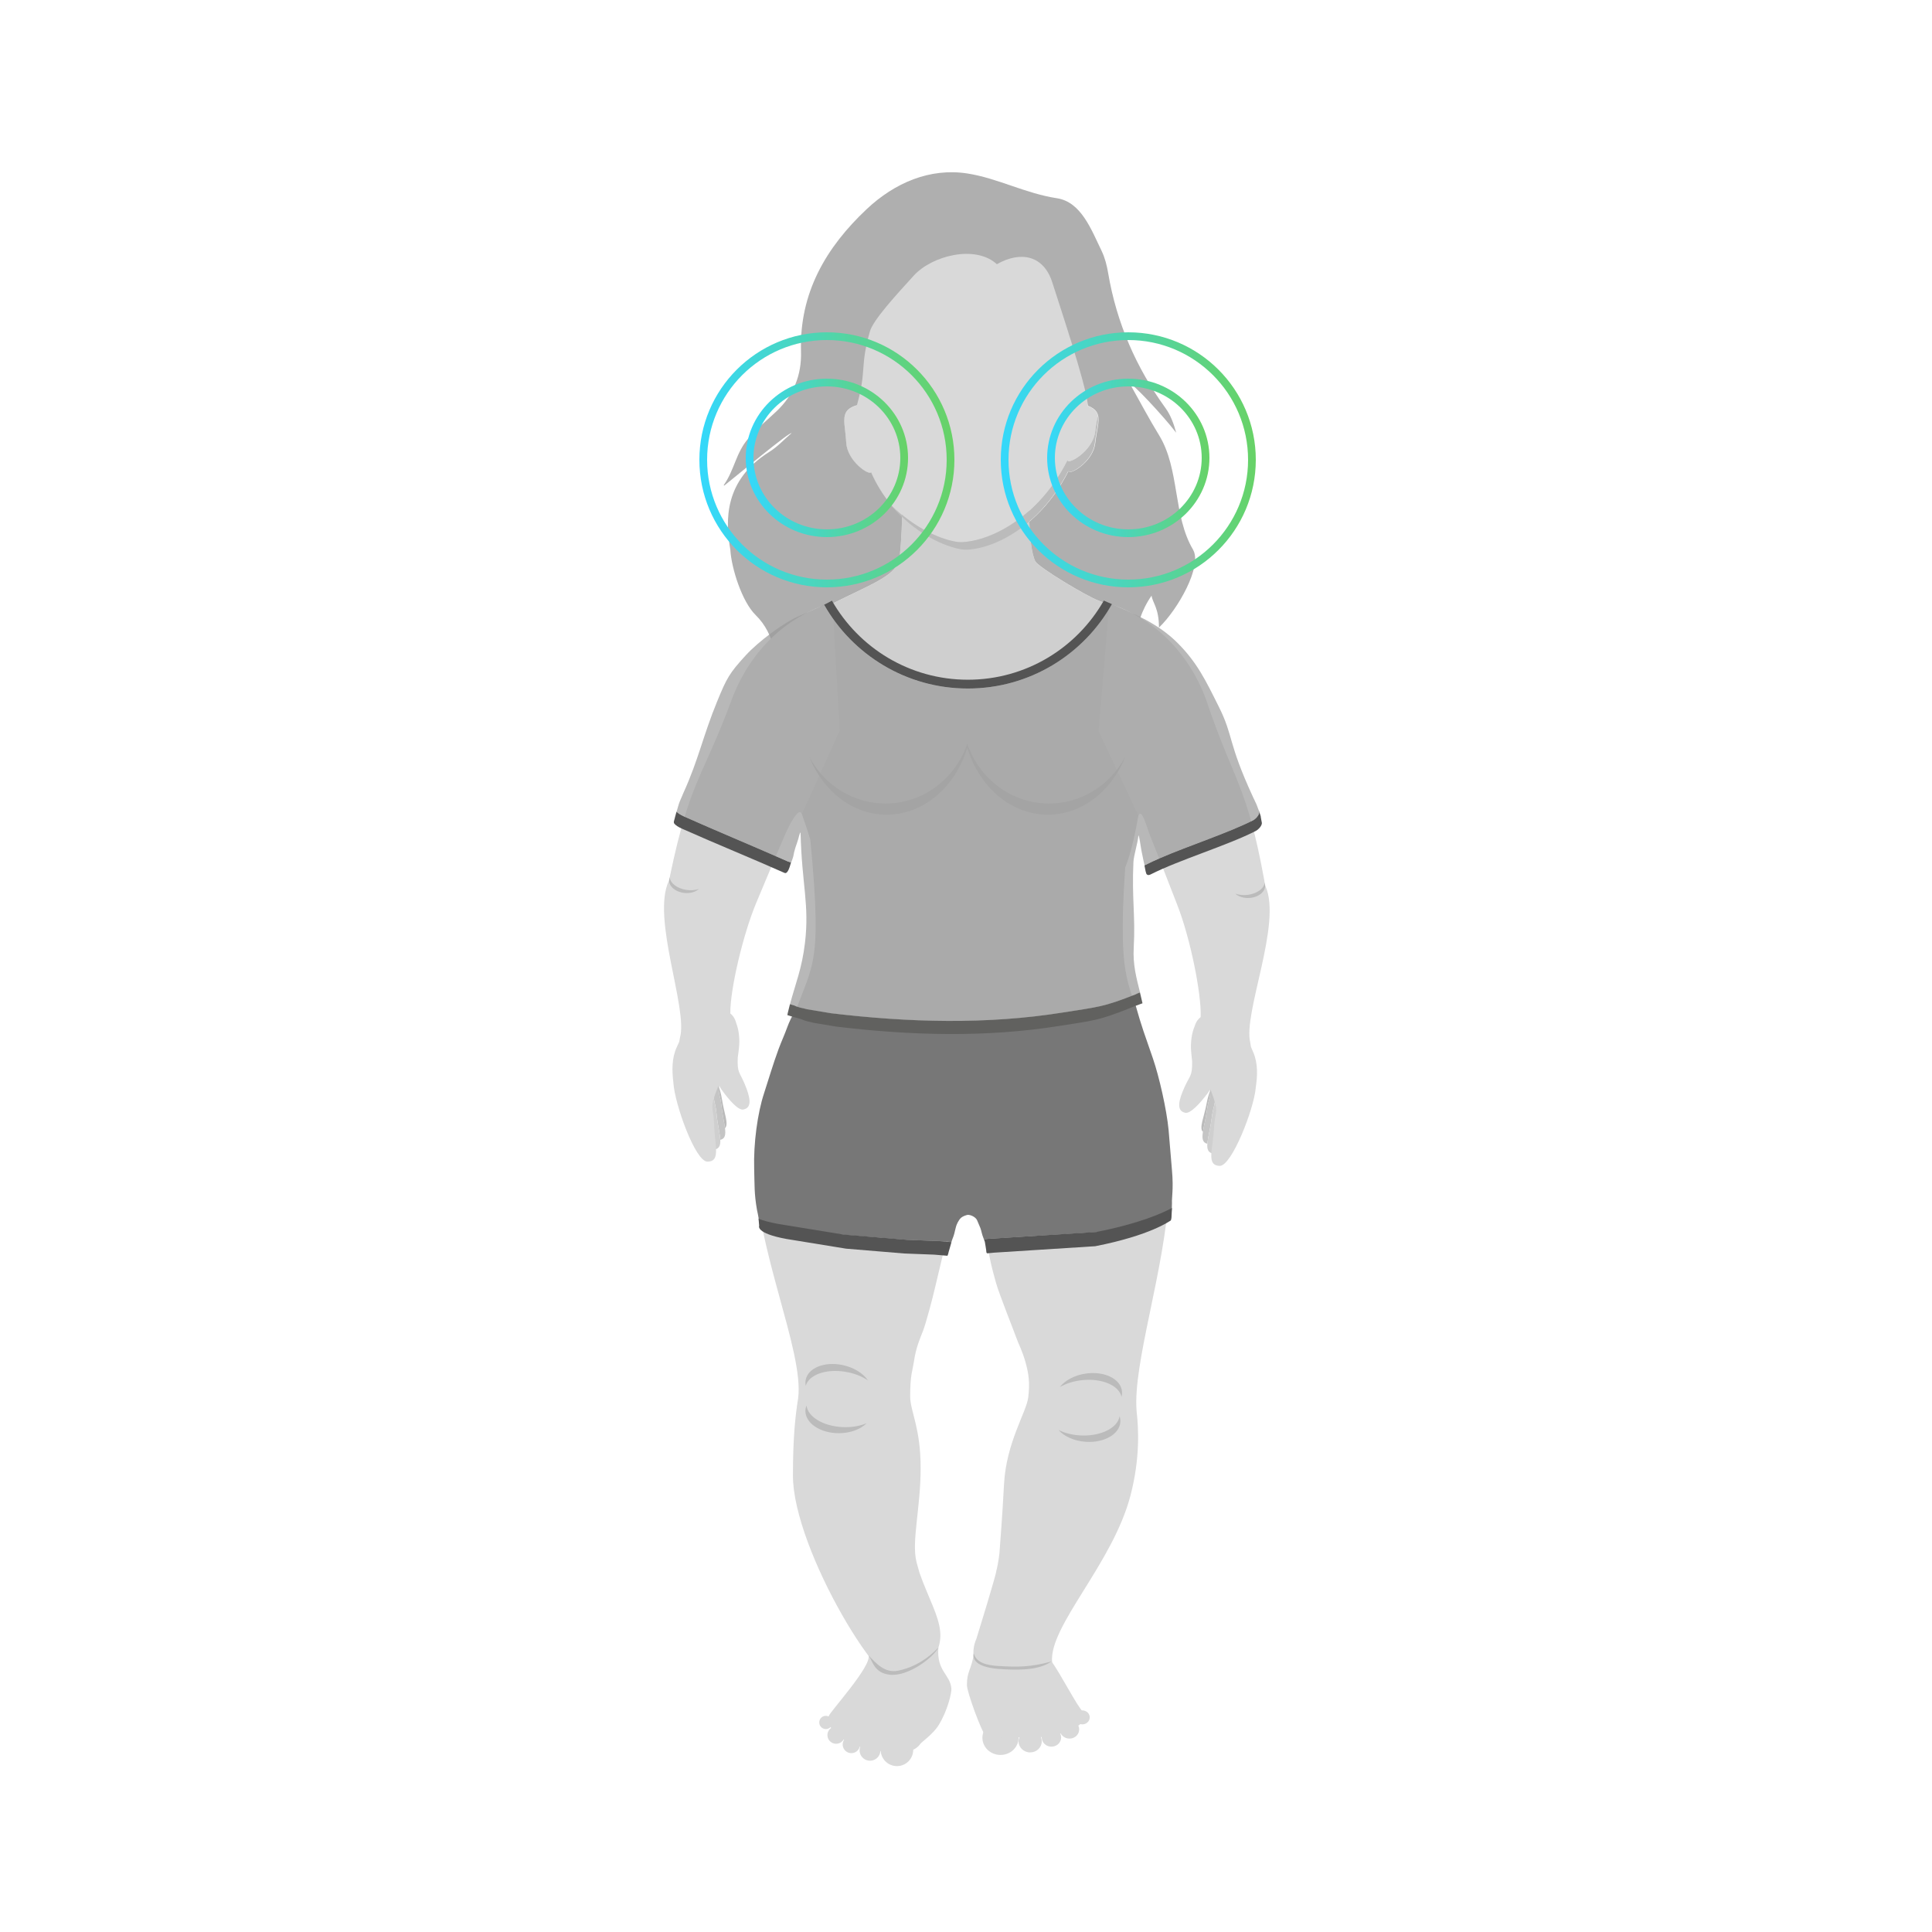 <?xml version="1.0" encoding="UTF-8"?>
<svg xmlns="http://www.w3.org/2000/svg" width="500" height="500" viewBox="0 0 500 500" fill="none">
  <path d="M293.429 165.72C292.189 162.23 291.789 159.56 290.009 157.46C290.009 157.46 288.629 157.05 288.299 156.93C287.149 156.51 284.599 155.58 284.559 155.57C281.119 154.31 268.749 146.82 267.959 145.31C266.299 142.12 266.169 131.43 266.439 128.87C263.299 131.39 259.929 130.66 256.619 131.99C253.149 133.39 255.909 135.35 252.909 135.47C252.719 135.47 252.139 134.98 251.899 134.96C251.849 134.96 250.259 132.75 250.209 132.74C250.009 132.73 245.989 134.47 245.759 134.44C245.629 134.42 245.019 134.79 244.869 134.77C244.769 134.76 243.389 134.41 243.289 134.39C241.999 134.18 242.059 135.64 240.249 135.02C236.969 133.91 237.089 133.54 233.379 130.78C233.699 132.73 233.049 144.15 232.619 145.3C231.099 149.35 225.219 151.31 214.229 156.82C213.389 157.24 212.729 157.62 212.189 157.84C211.269 158.21 210.799 158.43 210.469 158.56C210.389 158.59 210.229 158.67 210.159 158.7C210.119 158.72 209.939 158.79 209.909 158.81C209.629 159.05 207.699 161.37 207.689 163.47C207.409 164.51 207.139 165.48 206.889 166.39C205.049 173.18 204.189 177.32 204.389 192.52C204.429 195.63 204.919 200.08 205.859 204.7C206.749 209.1 208.749 213.79 209.719 217.38C213.119 252.81 209.789 248.9 204.369 266.27C199.929 280.49 226.729 312.29 250.249 312.06C281.129 311.77 296.149 281.63 294.719 266.27C293.509 253.29 288.889 258 291.199 224.51C293.409 219.07 294.919 210.22 295.849 202.48C296.419 197.67 296.769 193.3 296.919 190.44C297.339 182.38 296.039 172.97 293.459 165.71L293.429 165.72Z" fill="#CFCFCF"></path>
  <path d="M285.529 90.65C286.049 75.16 280.289 64.17 269.179 58.79C264.109 56.34 257.909 55.06 250.689 55.06C245.939 55.06 241.629 55.6 237.799 56.65C237.619 56.7 237.449 56.74 237.269 56.79C236.849 56.91 236.429 57.05 236.019 57.19C222.469 61.69 215.599 73.31 217.599 91.91C217.809 93.87 221.699 102.8 221.739 104.69C221.739 104.78 221.739 104.86 221.749 104.95C221.689 104.95 221.629 104.95 221.569 104.97C220.189 105.39 219.389 105.98 218.949 106.74C217.989 108.42 218.799 110.96 218.979 114.53C219.239 119.51 225.149 123.27 225.389 122.2C226.749 125.29 228.419 127.95 230.239 130.23C231.289 131.33 232.369 132.33 233.459 133.23C233.469 133.24 233.489 133.25 233.499 133.26C233.619 133.27 233.709 133.36 233.789 133.5C237.269 136.31 240.809 138.14 243.679 139.19C246.019 140.04 247.909 140.38 248.979 140.32C252.259 140.15 256.049 139 259.869 136.86C262.909 135.16 265.949 132.83 268.779 129.85C271.599 126.88 274.189 123.27 276.309 119C275.959 120.57 282.859 116.94 283.469 111.57C283.639 110.07 283.899 108.75 284.099 107.59C284.509 109.28 283.729 111.58 283.379 114.7C282.879 119.17 277.839 122.38 276.719 122.17C277.769 122.45 282.909 119.21 283.409 114.7C283.839 110.88 284.909 108.3 283.679 106.56C283.249 105.95 282.549 105.44 281.429 105.02C281.459 104.78 281.489 104.56 281.519 104.32C281.989 100.02 285.379 95.02 285.529 90.66V90.65Z" fill="#D9D9D9"></path>
  <path d="M308.778 142.28C303.528 133.47 305.348 121.41 299.988 112.67C297.308 108.3 294.918 103.75 292.398 99.28C292.888 98.95 300.888 107.43 304.398 111.99C303.768 109.66 302.959 107.44 301.639 105.62C294.039 95.14 288.969 83.57 286.789 70.66C286.459 68.72 285.958 66.73 285.118 64.98C282.398 59.35 279.788 52.26 273.518 51.3C265.398 50.07 258.158 46.11 250.388 44.9C240.708 43.39 231.559 47.28 224.269 54.15C213.839 63.98 206.839 75.73 207.299 90.99C207.479 97.14 205.348 102.3 200.938 106.46C198.448 108.81 195.779 110.99 193.569 113.59C190.439 117.26 190.058 121.62 187.338 125.5C187.268 125.6 187.378 125.71 187.478 125.64C190.408 123.31 204.468 111.63 204.838 112.1C202.948 113.72 201.218 115.62 199.138 116.92C187.308 124.32 187.718 134.72 189.008 142.27C189.298 147.12 192.048 155.73 195.528 159.14C200.768 164.28 201.298 171.33 201.428 180C201.908 179.86 203.998 172.95 204.688 168.91C205.068 169.76 205.378 170.6 205.648 171.43C205.998 169.76 206.408 168.16 206.898 166.37C207.148 165.46 207.408 164.49 207.698 163.45C207.718 161.34 209.638 159.02 209.918 158.79C209.948 158.76 210.118 158.7 210.168 158.68C210.238 158.65 210.408 158.56 210.478 158.54C210.808 158.41 211.278 158.19 212.198 157.82C212.738 157.61 213.399 157.23 214.239 156.8C225.229 151.29 231.109 149.33 232.629 145.28C232.949 144.42 233.398 137.8 233.468 133.71C232.308 132.6 231.168 131.38 230.088 130.01C230.148 130.07 230.208 130.13 230.269 130.2C228.449 127.92 226.778 125.26 225.418 122.17C225.178 123.24 219.258 119.48 218.998 114.49C218.808 110.92 217.998 108.38 218.968 106.69C219.408 105.93 220.208 105.35 221.588 104.92C221.638 104.9 221.689 104.91 221.739 104.9C221.649 104.77 221.649 104.76 221.769 104.9C224.379 95.43 222.469 95.23 225.129 85.78C225.979 82.77 232.028 76.23 236.478 71.33C241.178 66.17 252.378 63.26 257.988 68.37C264.258 64.83 270.149 66.14 272.349 73.14C273.919 78.13 281.098 99.49 281.518 104.72C281.518 104.72 281.518 104.73 281.518 104.74C281.518 104.8 281.518 104.86 281.528 104.92C281.528 104.94 281.528 104.97 281.528 104.99C282.608 105.41 283.309 105.91 283.729 106.51C284.959 108.26 283.888 110.84 283.458 114.66C282.948 119.18 277.809 122.41 276.759 122.14C276.609 122.11 276.538 122.02 276.548 121.86C274.278 126.42 271.449 130.18 268.379 133.19C267.718 133.84 267.049 134.44 266.379 135.02C266.529 138.91 266.969 143.4 267.949 145.28C268.739 146.79 281.108 154.28 284.548 155.54C284.588 155.55 287.139 156.48 288.289 156.9C288.619 157.02 289.988 157.43 289.998 157.43C291.788 159.53 292.179 162.2 293.419 165.69C293.479 165.85 293.518 166.02 293.578 166.18C294.208 162.14 295.298 158.09 298.018 154.15C298.298 156.05 299.938 157.35 299.938 162.41C304.839 157.75 311.238 146.43 308.748 142.25L308.778 142.28ZM240.718 67.89C240.718 67.74 240.718 67.65 240.718 67.65C240.718 67.73 240.718 67.81 240.718 67.89ZM262.479 64.7C262.479 64.55 262.479 64.46 262.479 64.46C262.479 64.54 262.479 64.62 262.479 64.7Z" fill="#AFAFAF"></path>
  <path d="M237.201 404.28C235.841 398.99 238.261 390.4 238.261 379.94C238.261 369.48 235.621 365.38 235.551 361.48C235.551 355.73 236.141 354.91 236.571 352.07C237.091 348.59 238.231 346.11 238.841 344.52C239.651 342.5 241.451 335.61 242.101 332.76C242.821 329.61 244.541 322.56 245.371 319.22C245.371 319.22 246.101 314.94 247.621 313.31C249.251 311.56 250.211 312.06 250.211 312.05C250.211 304.05 209.631 253.82 204.711 265.08C201.021 273.5 195.901 285.37 195.591 301.72C195.201 322.41 208.191 349.63 206.551 361.92C205.851 366.31 205.211 371.85 205.211 381.92C205.211 401 229.251 440.76 234.811 436.2C248.661 424.85 242.621 420.22 237.961 407.03C237.921 406.87 237.311 404.67 237.191 404.27L237.201 404.28Z" fill="#D9D9D9"></path>
  <path d="M257.839 406.54C257.999 406.16 258.449 403.8 258.649 402.04C259.039 396.22 259.279 394.55 259.839 384.11C260.419 373.28 265.639 365.5 266.109 361.63C266.579 357.81 266.189 355.41 265.459 352.76C264.529 349.38 263.629 347.96 263.069 346.33C262.329 344.25 258.579 334.89 257.789 332.08C256.899 328.94 255.689 324.41 255.509 320.92C255.509 320.92 255.369 315.22 253.489 313.39C251.609 311.56 250.199 312.07 250.199 312.06C250.129 291.33 290.759 249.99 293.999 261.65C296.429 270.43 303.699 287.55 302.579 308.22C301.469 328.87 293.089 352.89 294.159 365.29C294.659 369.73 295.089 377.3 292.589 386.96C287.979 404.74 271.369 420.85 272.289 430.21C273.909 446.73 247.089 436.93 252.689 424.12C252.739 423.97 257.749 407.8 257.849 406.54H257.839Z" fill="#D9D9D9"></path>
  <path d="M236.313 453.318C236.566 451.006 234.897 448.927 232.586 448.674C230.275 448.421 228.196 450.09 227.943 452.401C227.69 454.712 229.358 456.791 231.669 457.044C233.981 457.297 236.06 455.629 236.313 453.318Z" fill="#D9D9D9"></path>
  <path d="M227.842 453.273C228.004 451.791 226.934 450.458 225.452 450.295C223.969 450.133 222.636 451.203 222.474 452.685C222.311 454.167 223.381 455.501 224.864 455.663C226.346 455.825 227.679 454.755 227.842 453.273Z" fill="#D9D9D9"></path>
  <path d="M222.57 451.711C222.705 450.476 221.813 449.365 220.578 449.23C219.343 449.094 218.232 449.986 218.097 451.221C217.961 452.457 218.853 453.568 220.088 453.703C221.323 453.838 222.434 452.947 222.57 451.711Z" fill="#D9D9D9"></path>
  <path d="M218.624 449.285C218.76 448.049 217.868 446.938 216.633 446.803C215.398 446.668 214.286 447.559 214.151 448.795C214.016 450.03 214.908 451.141 216.143 451.276C217.378 451.411 218.489 450.52 218.624 449.285Z" fill="#D9D9D9"></path>
  <path d="M215.43 445.953C215.532 445.014 214.855 444.17 213.916 444.067C212.977 443.964 212.133 444.642 212.03 445.58C211.927 446.519 212.605 447.364 213.544 447.466C214.482 447.569 215.327 446.892 215.43 445.953Z" fill="#D9D9D9"></path>
  <path d="M233.68 432.55C229.75 434.08 227.72 431.81 224.78 428.42C225.6 431.22 214.76 443.03 214.47 444.13C213.56 447.57 218.67 452.86 231.37 453.49C234.76 453.66 236.95 453.04 238.14 451.36C238.58 450.74 241.46 448.83 242.93 446.45C245.23 442.73 246.31 438.09 246.22 437C245.92 433.34 242.36 432.48 242.85 426.51C242.85 426.5 242.85 426.47 242.86 426.37C238.45 430.94 238.47 430.68 233.68 432.54V432.55Z" fill="#D9D9D9"></path>
  <path d="M232.351 432.38C228.901 433.06 226.621 430.33 224.781 428.41C225.811 429.83 226.191 432.99 230.321 433.42C235.181 433.92 241.691 428.81 242.861 426.37C240.141 429.26 236.561 431.55 232.351 432.38Z" fill="#BBBBBB"></path>
  <path d="M208.731 363.72C208.551 364.18 208.441 364.66 208.441 365.16C208.441 368.34 212.311 370.91 217.081 370.91C220.101 370.91 222.751 369.88 224.291 368.32C222.551 369.06 220.351 369.45 218.001 369.33C212.981 369.08 209.011 366.63 208.721 363.72H208.731Z" fill="#BBBBBB"></path>
  <path d="M208.529 358.64C208.429 358.15 208.419 357.66 208.499 357.17C209.059 354.05 213.309 352.3 217.999 353.26C220.959 353.87 223.389 355.41 224.629 357.25C223.049 356.17 220.959 355.35 218.629 354.99C213.649 354.22 209.329 355.83 208.529 358.63V358.64Z" fill="#BBBBBB"></path>
  <path d="M289.75 366.53C289.9 367 289.98 367.49 289.95 367.99C289.76 371.16 285.75 373.46 280.98 373.14C277.97 372.93 275.38 371.73 273.93 370.07C275.63 370.93 277.79 371.46 280.15 371.51C285.18 371.61 289.28 369.43 289.75 366.54V366.53Z" fill="#BBBBBB"></path>
  <path d="M290.252 361.48C290.372 361 290.422 360.51 290.362 360.01C289.992 356.86 285.852 354.82 281.122 355.46C278.132 355.86 275.622 357.24 274.262 358.99C275.902 358.02 278.042 357.35 280.382 357.15C285.392 356.72 289.612 358.63 290.242 361.48H290.252Z" fill="#BBBBBB"></path>
  <path d="M263.606 449.751C263.612 447.298 261.522 445.305 258.938 445.298C256.353 445.292 254.252 447.274 254.246 449.726C254.24 452.178 256.33 454.172 258.914 454.178C261.499 454.185 263.6 452.203 263.606 449.751Z" fill="#D9D9D9"></path>
  <path d="M269.605 450.678C269.609 449.104 268.269 447.825 266.613 447.821C264.956 447.816 263.609 449.089 263.605 450.663C263.601 452.237 264.941 453.516 266.598 453.521C268.254 453.525 269.601 452.252 269.605 450.678Z" fill="#D9D9D9"></path>
  <path d="M274.62 449.664C274.623 448.35 273.502 447.281 272.116 447.278C270.73 447.274 269.603 448.337 269.6 449.651C269.597 450.966 270.718 452.034 272.104 452.038C273.49 452.041 274.617 450.979 274.62 449.664Z" fill="#D9D9D9"></path>
  <path d="M279.292 447.579C279.295 446.265 278.174 445.196 276.788 445.193C275.402 445.189 274.275 446.252 274.272 447.566C274.268 448.881 275.389 449.949 276.776 449.953C278.162 449.956 279.288 448.894 279.292 447.579Z" fill="#D9D9D9"></path>
  <path d="M282.02 444.46C282.023 443.46 281.17 442.648 280.115 442.645C279.06 442.642 278.203 443.45 278.2 444.45C278.197 445.449 279.05 446.262 280.105 446.265C281.16 446.268 282.017 445.459 282.02 444.46Z" fill="#D9D9D9"></path>
  <path d="M262.818 431.4C258.198 431.54 251.418 431.79 252.098 427.79C251.308 432.4 250.238 432.46 250.238 436.1C250.238 437.89 253.948 448.04 255.208 449.53C256.528 451.1 258.818 449.15 262.648 449.53C275.298 450.78 283.038 445.37 280.328 443.06C278.868 441.82 274.368 432.97 272.128 429.98C266.618 431.49 267.618 431.25 262.828 431.4H262.818Z" fill="#D9D9D9"></path>
  <path d="M258.54 431.17C255.46 430.98 252.7 430.42 251.99 427.86C251.55 429.92 253.5 431.61 258.82 431.94C261.97 432.14 268.51 432.6 272.12 429.98C266.8 431.48 263.08 431.45 258.54 431.16V431.17Z" fill="#BBBBBB"></path>
  <path d="M312.34 287.42C312.05 289.6 311.53 291.5 311.31 292.95C310.27 291.91 311.6 289.18 312.27 285.57C312.61 283.74 312.98 283.01 313.15 282.23C313.34 284.09 312.74 284.39 312.34 287.42Z" fill="#BBBBBB"></path>
  <path d="M311.308 292.95C311.528 291.49 312.038 289.6 312.338 287.42C312.748 284.39 313.338 284.08 313.148 282.23C313.128 282.06 313.108 281.88 313.078 281.69C313.138 281.61 313.198 281.54 313.248 281.46C313.398 281.26 313.548 281.06 313.698 280.86C315.148 285.95 314.108 284.99 313.578 289.4C313.398 290.84 313.138 292.15 312.898 293.31C312.688 294.34 312.518 295.25 312.458 296.01C311.188 295.71 311.048 294.62 311.308 292.96V292.95Z" fill="#C5C5C5"></path>
  <path d="M312.899 293.3C313.129 292.13 313.399 290.82 313.579 289.39C314.119 284.98 315.149 285.94 313.699 280.85C313.699 280.84 313.719 280.83 313.719 280.82C313.799 280.98 313.879 281.13 313.939 281.26C316.089 287.27 314.859 286.03 314.559 290.87C314.539 291.27 314.499 291.65 314.469 292.03C314.349 293.3 314.169 294.48 314.029 295.53C313.869 296.72 313.759 297.73 313.839 298.54C312.639 298.26 312.349 297.36 312.459 296C312.519 295.24 312.689 294.33 312.899 293.3Z" fill="#CFCFCF"></path>
  <path d="M312.529 182.25C319.559 202.76 322.719 203.25 327.209 227.9C327.289 228.54 327.379 229.07 327.509 229.34C331.829 239.1 321.659 262.21 323.569 269.82C323.579 269.88 323.729 270.85 323.739 270.91C323.929 271.31 324.129 271.85 324.319 272.28C325.619 275.26 325.429 278.49 324.979 281.54C324.979 281.56 324.979 281.57 324.979 281.59C324.489 287.11 318.749 301.84 315.639 301.73C314.169 301.68 313.629 300.94 313.509 299.7C313.429 298.89 313.529 297.88 313.679 296.69C313.809 295.65 313.979 294.47 314.089 293.19C314.119 292.81 314.149 292.42 314.169 292.03C314.429 287.19 315.669 288.42 313.469 282.43C313.409 282.29 313.329 282.14 313.249 281.99C313.249 282 313.229 282.01 313.229 282.02C313.179 281.83 312.669 282.78 312.609 282.85C310.409 285.76 308.029 288.26 306.749 287.99C304.339 287.49 305.029 284.73 306.589 281.27C307.949 278.27 308.589 278.59 308.519 274.6C308.419 273.81 308.349 272.97 308.269 272.11C308.069 269.88 308.389 267.43 309.179 265.58C309.349 265 309.589 264.51 309.889 264.09C310.129 263.75 310.409 263.46 310.729 263.23C310.729 263.19 310.729 263.14 310.729 263.1C310.729 263.08 310.729 263.07 310.729 263.05C310.939 257.2 308.069 242.84 304.669 234.17C301.669 226.51 299.409 220.57 297.639 216.26C296.979 214.65 295.499 208.86 294.589 211.08L284.289 189.24L287.069 156.19C299.039 160.13 308.149 169.37 312.549 182.22L312.529 182.25Z" fill="#D9D9D9"></path>
  <path d="M327.28 228.391C327.31 228.641 327.39 228.881 327.41 229.141C327.5 230.791 325.67 232.251 323.32 232.391C321.83 232.481 320.49 232.021 319.68 231.261C320.56 231.591 321.66 231.731 322.81 231.601C325.28 231.321 327.22 229.921 327.28 228.401V228.391Z" fill="#BBBBBB"></path>
  <path d="M186.74 286.42C186.98 288.61 187.44 290.52 187.62 291.98C188.68 290.97 187.43 288.21 186.86 284.57C186.57 282.73 186.22 281.99 186.06 281.2C185.82 283.05 186.41 283.37 186.74 286.41V286.42Z" fill="#BBBBBB"></path>
  <path d="M187.63 291.97C187.45 290.51 186.98 288.61 186.75 286.41C186.42 283.37 185.83 283.05 186.07 281.2C186.09 281.03 186.12 280.85 186.16 280.66C186.1 280.58 186.05 280.51 185.99 280.43C185.84 280.23 185.7 280.02 185.55 279.81C183.97 284.86 185.03 283.93 185.45 288.35C185.59 289.79 185.82 291.11 186.03 292.28C186.21 293.31 186.36 294.23 186.4 294.99C187.68 294.72 187.84 293.64 187.63 291.97Z" fill="#C5C5C5"></path>
  <path d="M186.03 292.28C185.83 291.11 185.59 289.79 185.45 288.35C185.03 283.93 183.97 284.86 185.55 279.81C185.55 279.8 185.54 279.79 185.53 279.78C185.44 279.93 185.36 280.08 185.3 280.22C183 286.17 184.26 284.96 184.43 289.81C184.44 290.21 184.47 290.59 184.49 290.98C184.58 292.26 184.72 293.44 184.84 294.49C184.97 295.68 185.05 296.7 184.96 297.5C186.16 297.26 186.48 296.37 186.41 295C186.37 294.24 186.22 293.32 186.04 292.29L186.03 292.28Z" fill="#CFCFCF"></path>
  <path d="M189.291 181.28C181.731 201.59 178.561 201.99 173.431 226.51C173.341 227.15 173.231 227.67 173.101 227.95C168.521 237.59 178.091 260.97 175.981 268.52C175.961 268.58 175.801 269.55 175.781 269.6C175.581 270 175.361 270.53 175.171 270.95C173.801 273.89 173.901 277.13 174.271 280.19C174.271 280.21 174.271 280.22 174.271 280.24C174.621 285.77 179.971 300.66 183.091 300.63C184.561 300.62 185.121 299.89 185.271 298.65C185.371 297.85 185.301 296.83 185.181 295.64C185.081 294.59 184.941 293.41 184.861 292.13C184.841 291.75 184.821 291.36 184.811 290.97C184.681 286.12 183.401 287.32 185.761 281.39C185.831 281.25 185.911 281.11 186.001 280.96C186.001 280.97 186.011 280.98 186.021 280.99C186.081 280.81 186.561 281.76 186.621 281.84C188.751 284.81 191.061 287.37 192.351 287.14C194.771 286.71 194.161 283.93 192.681 280.43C191.401 277.39 190.751 277.69 190.931 273.71C191.051 272.92 191.141 272.09 191.241 271.23C191.501 269 191.241 266.55 190.501 264.68C190.351 264.1 190.121 263.6 189.831 263.17C189.601 262.83 189.331 262.53 189.011 262.29C189.011 262.25 189.011 262.2 189.011 262.16C189.011 262.14 189.011 262.13 189.011 262.11C188.951 256.26 192.201 241.98 195.821 233.4C199.011 225.83 201.431 219.95 203.311 215.69C204.011 214.1 206.701 208.46 207.551 210.7L217.361 189.04L215.441 155.92C203.371 159.53 194.031 168.52 189.291 181.25V181.28Z" fill="#D9D9D9"></path>
  <path d="M173.341 227C173.301 227.25 173.211 227.48 173.191 227.74C173.051 229.39 174.851 230.89 177.201 231.1C178.681 231.23 180.041 230.81 180.861 230.07C179.971 230.38 178.871 230.48 177.721 230.32C175.261 229.97 173.361 228.52 173.341 227Z" fill="#BBBBBB"></path>
  <path d="M271.5 207.96C261.72 207.96 253.43 201.51 250.33 192.51C247.23 201.51 238.94 207.96 229.16 207.96C220.7 207.96 213.34 203.13 209.5 196C213.07 204.76 220.66 210.83 229.47 210.83C239.1 210.83 247.28 203.58 250.33 193.47C253.38 203.58 261.56 210.83 271.19 210.83C280 210.83 287.58 204.76 291.15 196C287.31 203.13 279.95 207.96 271.49 207.96H271.5Z" fill="#BBBBBB"></path>
  <path d="M212.922 157.9C213.222 157.8 213.732 157.64 214.602 157.22C214.042 157.44 213.482 157.67 212.922 157.9Z" fill="#D9D9D9"></path>
  <path d="M212.711 157.99C212.781 157.96 212.851 157.93 212.921 157.9C212.831 157.93 212.761 157.96 212.711 157.99Z" fill="#CFCFCF"></path>
  <path d="M203.969 222.97C203.579 222.8 203.169 222.62 202.769 222.44C202.599 222.37 202.439 222.29 202.269 222.22C194.509 218.8 184.969 214.84 177.589 211.54C176.769 211.17 175.889 210.79 175.289 210.24C175.219 210.17 175.149 210.11 175.099 210.06C175.059 210.17 175.019 210.3 174.979 210.43C174.859 210.81 174.739 211.24 174.679 211.53C174.679 211.57 174.659 211.62 174.659 211.65C174.639 211.78 174.389 212.52 174.389 212.65C174.369 213.04 174.499 213.17 174.779 213.43C175.359 213.97 176.219 214.34 177.019 214.69C184.739 218.14 195.219 222.42 203.039 225.91C203.319 226.03 203.539 225.91 203.749 225.64C204.269 224.99 204.509 223.83 204.729 223.17C204.639 223.18 204.059 223 203.969 222.96V222.97Z" fill="#545454"></path>
  <path d="M326.3 211.37C326.3 211.31 326.24 211.13 326.17 210.91C326.05 210.52 325.88 210.02 325.84 209.92C325.84 209.91 325.82 209.86 325.79 209.79C325.82 209.92 325.84 210.03 325.85 210.12C325.93 210.63 325.51 211.25 325.04 211.72C324.79 211.97 324.52 212.17 324.3 212.28C317.88 215.55 307.69 218.83 300.15 222.1C298.85 222.67 297.61 223.23 296.5 223.8C296.45 223.83 296.38 223.89 296.34 223.89C296.25 223.91 296.24 223.97 296.18 223.93C296.23 224.23 296.34 224.77 296.37 224.93C296.48 225.49 296.46 225.41 296.64 226.03C296.74 226.38 297.14 226.62 297.74 226.32C305.24 222.51 317.52 218.86 325.02 215.04C325.55 214.77 326.37 213.97 326.54 213.26C326.57 213.14 326.58 213.01 326.56 212.9C326.51 212.6 326.38 212.04 326.28 211.39L326.3 211.37Z" fill="#545454"></path>
  <path opacity="0.7" d="M325.79 209.79C325.65 209.4 325.22 208.25 325.19 208.2C324.85 207.49 324.54 206.83 324.24 206.18C317.67 191.94 319.3 190.65 315.44 182.92C312.04 176.11 309.83 171.46 304.72 166.36C299.7 161.35 293.55 158.84 287.76 156.36C280.43 169.39 266.49 178.2 250.47 178.2C234.45 178.2 220.62 169.46 213.27 156.52C211.18 157.54 208.86 158.51 206.92 159.36C202.71 161.2 196.29 166 192.98 169.62C188.72 174.27 188.08 175.48 185.56 181.62C182 190.28 180.78 196.55 176.95 205.02C176.9 205.14 176.85 205.25 176.8 205.36L175.92 207.42C175.71 207.87 175.32 209.35 175.2 209.72C175.18 209.77 175.14 209.9 175.09 210.07C175.14 210.13 175.2 210.19 175.28 210.25C175.88 210.8 176.76 211.18 177.58 211.55C184.95 214.85 194.5 218.81 202.26 222.23C202.43 222.3 202.59 222.38 202.76 222.45C203.16 222.63 203.57 222.81 203.96 222.98C204.05 223.02 204.63 223.2 204.72 223.19C204.78 223.19 204.87 222.92 204.99 222.61C205.51 221.24 205.39 220.77 205.67 220.01C205.74 219.83 205.76 219.56 205.9 219.22C206 218.97 206.11 218.64 206.22 218.29C206.35 217.9 206.48 217.48 206.6 217.09C206.64 216.96 207 215.38 207.18 215.46C207.52 229.09 209.5 234.03 208.33 243.99C207.55 250.64 205.85 254.62 204.44 259.91C205.06 260.08 205.54 260.22 205.6 260.25C205.84 260.38 206.05 260.46 206.23 260.53C206.45 260.61 206.61 260.65 206.64 260.66C207.39 260.93 207.36 260.8 208.88 261.23L215.09 262.26C235.11 264.64 255.3 265.24 275.24 262.04C284.03 260.63 285.54 260.72 294.07 257.29C294.2 257.24 294.33 257.18 294.46 257.12C294.5 257.1 294.77 257 295.05 256.89C294.1 253.06 293.15 249.7 293.41 245.16C293.87 236.96 292.89 232.55 293.33 223.08C293.41 221.39 294.52 217.93 294.62 216.18C294.74 216.31 294.87 216.88 294.99 217.61C295.19 218.76 295.4 220.31 295.62 221.18C295.7 221.51 295.95 222.81 295.97 222.89C296.05 223.12 296.15 223.77 296.21 223.94C296.27 223.98 296.28 223.92 296.37 223.9C296.41 223.9 296.48 223.83 296.53 223.81C297.64 223.25 298.87 222.68 300.18 222.11C307.72 218.84 317.9 215.56 324.33 212.29C324.55 212.18 324.81 211.98 325.07 211.73C325.54 211.27 325.96 210.64 325.88 210.13C325.87 210.04 325.84 209.93 325.82 209.8L325.79 209.79Z" fill="#9B9B9B"></path>
  <path d="M250.481 178.19C266.491 178.19 280.441 169.38 287.771 156.35C287.061 156.05 286.361 155.74 285.671 155.43C278.701 167.66 265.561 175.91 250.481 175.91C235.401 175.91 222.271 167.67 215.301 155.45C214.671 155.81 213.991 156.16 213.281 156.51C220.631 169.45 234.531 178.19 250.481 178.19Z" fill="#545454"></path>
  <path d="M303.3 310.65L303.43 308.46C303.49 307.51 303.54 305.29 303.3 302.81C303.07 300.34 302.56 293.73 302.43 292.41C301.92 287.12 300 278.66 298.37 273.91C296.19 267.55 295.6 266.23 293.79 259.81C293.71 259.97 289.84 259.54 289.66 259.62C284.01 262.1 267.92 266.91 248.82 266.91C236.41 266.91 225.63 265.66 218.83 263.71C215.05 262.63 206.75 263.98 205.83 262.58L205.11 262.91C205.05 262.81 204.2 264.58 203.78 265.75C203.05 267.78 202.19 269.62 201.51 271.46C200.01 275.52 198.97 279.19 197.74 282.93C196.05 288.05 194.98 295.9 195.18 302.53C195.3 306.67 195.16 308.87 195.91 313.13C195.91 313.13 196.34 315.03 196.41 315.93C197.58 316.37 197.69 316.32 200.06 316.75C200.14 316.76 217.39 319.5 217.47 319.5L234.39 320.86L242.02 321.15L243.14 321.19L246.23 321.44L246.36 321C247.13 319.08 246.94 319.18 247.43 317.4C247.55 316.98 248.04 315.74 248.78 315.11C249.16 314.79 250.18 314.37 250.62 314.4C250.98 314.4 252.36 314.79 252.85 315.75C252.92 315.88 253.69 317.73 253.72 317.81C254.04 318.65 254.03 319.24 254.62 320.7C254.92 320.67 255.15 320.65 255.15 320.65L258.06 320.47L284.63 318.83C295.87 316.7 300.48 314.8 303.21 313.39C303.22 313.07 303.28 312.64 303.27 312.65C303.32 312.05 303.3 310.67 303.3 310.67V310.65Z" fill="#777777"></path>
  <path d="M294.07 257.26C285.54 260.69 284.03 260.6 275.24 262.01C255.3 265.21 235.11 264.61 215.09 262.23L208.88 261.2C207.36 260.77 207.39 260.9 206.64 260.63C206.61 260.62 206.45 260.58 206.23 260.5C206.05 260.44 205.84 260.35 205.6 260.22C205.54 260.19 205.06 260.06 204.44 259.88C204.24 260.64 204.04 261.43 203.85 262.25C203.82 262.39 203.8 262.56 203.77 262.71C204.75 263.05 207.29 263.71 207.43 263.78C207.66 263.9 207.87 263.98 208.03 264.04C208.24 264.12 208.39 264.15 208.42 264.16C209.14 264.42 209.11 264.29 210.57 264.71L216.53 265.7C235.75 267.99 255.13 268.56 274.27 265.49C282.71 264.14 284.15 264.22 292.34 260.93C292.47 260.88 292.59 260.83 292.71 260.77C292.78 260.74 293.83 260.33 293.91 260.3C294.65 260.04 295.25 259.82 295.68 259.65C295.47 258.68 295.25 257.75 295.02 256.85C294.74 256.96 294.47 257.06 294.43 257.08C294.3 257.14 294.18 257.19 294.04 257.25L294.07 257.26Z" fill="#61615F"></path>
  <path d="M303.281 312.64C300.631 314.06 294.671 316.69 283.761 318.83L257.971 320.47L255.141 320.65C255.141 320.65 254.911 320.67 254.621 320.7C254.701 320.9 254.781 321.12 254.871 321.36C254.871 321.36 255.281 323.65 255.281 324.13C255.311 324.13 255.411 324.36 255.471 324.36C255.611 324.36 257.251 324.19 257.251 324.19L283.441 322.52C297.801 319.71 302.781 315.95 302.881 315.93C302.921 315.93 303.101 315.92 303.181 315.07C303.181 315.02 303.181 314.96 303.191 314.89C303.221 314.34 303.261 313.12 303.291 312.81C303.291 312.81 303.291 312.74 303.291 312.63L303.281 312.64Z" fill="#545454"></path>
  <path d="M243.22 321.19L242.14 321.15L234.73 320.86L218.29 319.5C218.21 319.5 201.45 316.76 201.38 316.75C199.07 316.32 197.46 315.86 196.32 315.42C196.35 315.85 196.39 316.31 196.43 316.76C196.44 316.9 196.46 317.04 196.47 317.18C196.47 317.27 195.47 319.15 203.46 320.63C203.53 320.64 218.87 323.15 218.94 323.15L233.98 324.4L241.76 324.7L245.21 324.99L245.39 324.5C245.55 323.94 245.44 324.12 245.89 322.69L246.24 321.45L243.24 321.2L243.22 321.19Z" fill="#545454"></path>
  <path d="M284.089 107.58C283.889 108.74 283.629 110.05 283.459 111.56C282.859 116.93 275.959 120.56 276.299 118.99C274.179 123.26 271.589 126.87 268.769 129.84C265.949 132.82 262.899 135.15 259.859 136.85C256.039 138.99 252.249 140.14 248.969 140.31C247.899 140.36 246.009 140.03 243.669 139.18C240.799 138.14 237.259 136.31 233.779 133.49C233.699 133.35 233.609 133.27 233.489 133.25C233.479 133.24 233.459 133.23 233.449 133.22C232.359 132.32 231.279 131.33 230.229 130.22C230.169 130.16 230.109 130.1 230.039 130.03C231.299 131.63 232.629 133.04 233.989 134.28C237.389 137.39 240.949 139.46 243.949 140.71C245.609 141.4 247.079 141.84 248.269 142.07C248.369 142.09 248.459 142.11 248.559 142.12C248.689 142.14 248.819 142.17 248.939 142.18C249.149 142.21 249.359 142.23 249.539 142.25C249.589 142.25 249.639 142.25 249.689 142.25C249.909 142.26 250.119 142.27 250.289 142.26C253.029 142.12 256.149 141.25 259.329 139.68C262.359 138.18 265.439 136.02 268.319 133.19C271.379 130.18 274.209 126.42 276.479 121.87C276.469 122.02 276.539 122.12 276.689 122.15C277.799 122.36 282.849 119.15 283.349 114.68C283.699 111.55 284.479 109.26 284.069 107.57L284.089 107.58Z" fill="#BBBBBB"></path>
  <circle cx="214" cy="119" r="32" stroke="url(#paint0_linear_1415_15514)" stroke-width="2"></circle>
  <circle cx="292" cy="119" r="32" stroke="url(#paint1_linear_1415_15514)" stroke-width="2"></circle>
  <path d="M214 99C225.069 99 234 107.753 234 118.5C234 129.247 225.069 138 214 138C202.931 138 194 129.247 194 118.5C194 107.753 202.931 99 214 99Z" stroke="url(#paint2_linear_1415_15514)" stroke-width="2"></path>
  <path d="M292 99C303.069 99 312 107.753 312 118.5C312 129.247 303.069 138 292 138C280.931 138 272 129.247 272 118.5C272 107.753 280.931 99 292 99Z" stroke="url(#paint3_linear_1415_15514)" stroke-width="2"></path>
  <defs>
    <linearGradient id="paint0_linear_1415_15514" x1="247" y1="72.011" x2="176.862" y2="76.494" gradientUnits="userSpaceOnUse">
      <stop stop-color="#6AD260"></stop>
      <stop offset="1" stop-color="#33D8FF"></stop>
    </linearGradient>
    <linearGradient id="paint1_linear_1415_15514" x1="325" y1="72.011" x2="254.862" y2="76.494" gradientUnits="userSpaceOnUse">
      <stop stop-color="#6AD260"></stop>
      <stop offset="1" stop-color="#33D8FF"></stop>
    </linearGradient>
    <linearGradient id="paint2_linear_1415_15514" x1="235" y1="89.31" x2="190.376" y2="92.232" gradientUnits="userSpaceOnUse">
      <stop stop-color="#6AD260"></stop>
      <stop offset="1" stop-color="#33D8FF"></stop>
    </linearGradient>
    <linearGradient id="paint3_linear_1415_15514" x1="313" y1="89.31" x2="268.376" y2="92.232" gradientUnits="userSpaceOnUse">
      <stop stop-color="#6AD260"></stop>
      <stop offset="1" stop-color="#33D8FF"></stop>
    </linearGradient>
  </defs>
</svg>
